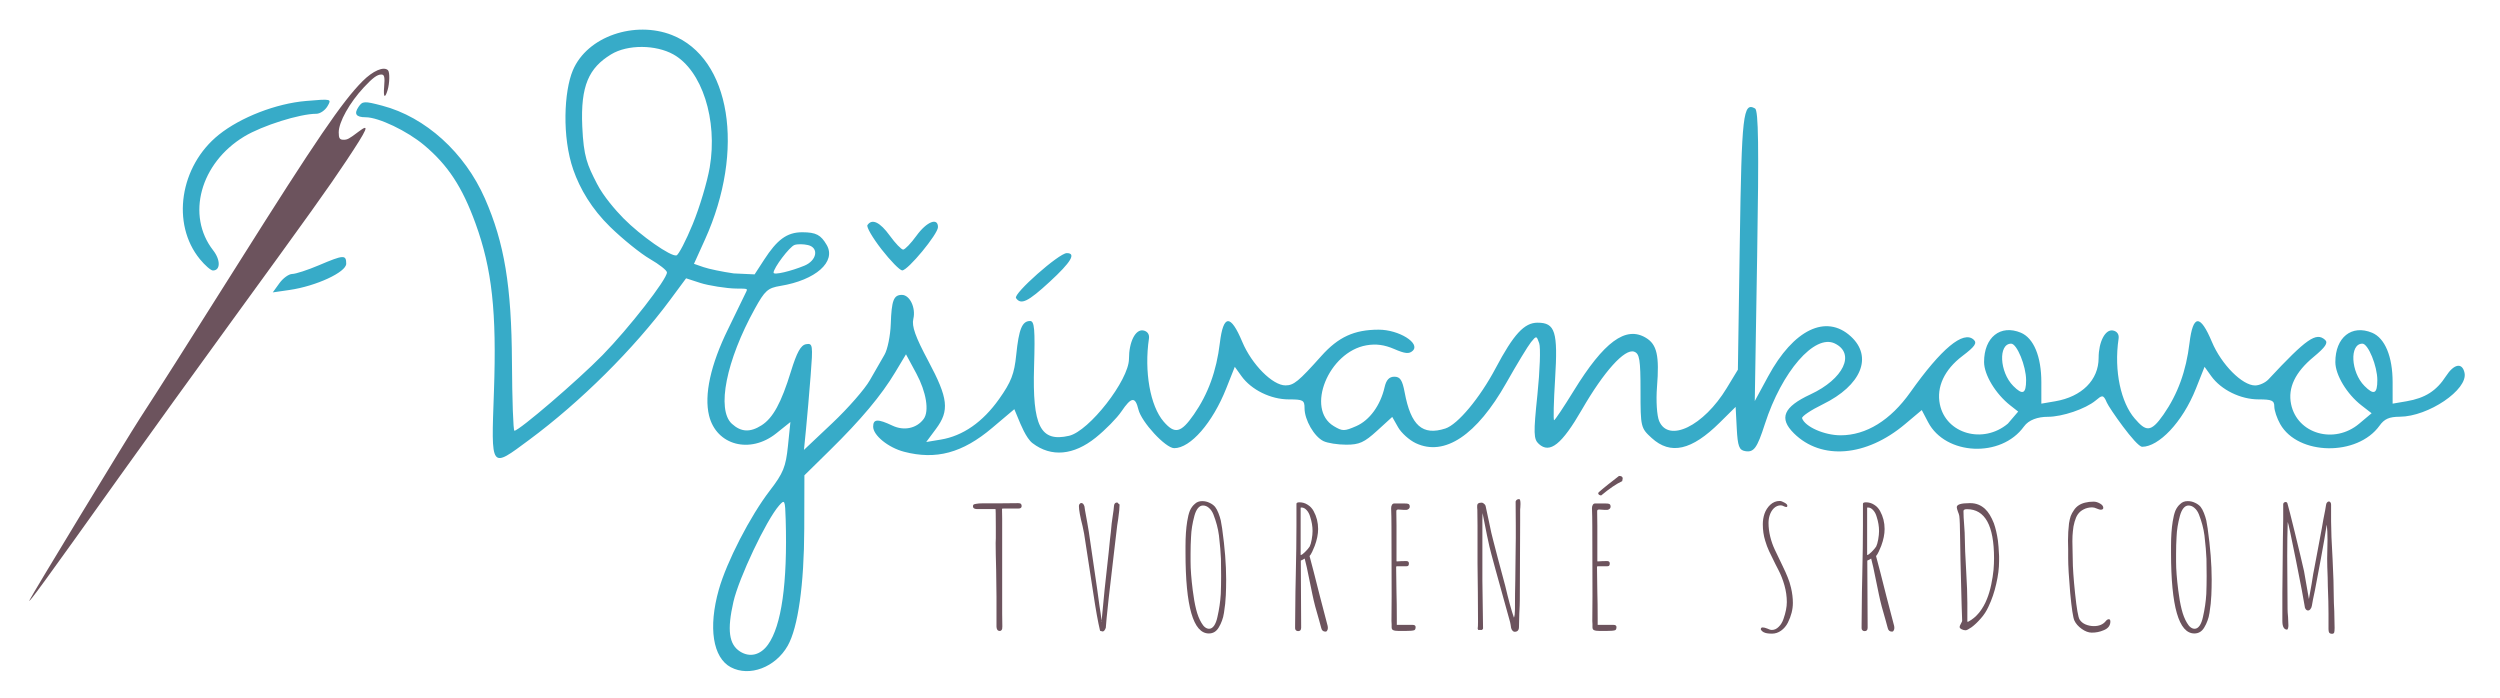 <?xml version="1.0" encoding="UTF-8" standalone="no"?>

<svg
        xmlns="http://www.w3.org/2000/svg"
        viewBox="0 0 180.6 60"
        version="1.1"
        id="svg8"
        width="215"
        height="60">
    <g
            id="layer1"
            transform="translate(0,-237)">
        <g
                id="g3756"
                style="fill:#55ddff"
                transform="matrix(2.048,0,0,2.048,-81.252,132.036)">
            <g
                    id="g827"
                    transform="translate(-7.25)">
                <g
                        aria-label="TVORENÉ SRDCOM"
                        transform="matrix(0.488,0,0,0.488,39.669,-64.463)"
                        style="font-style:normal;font-variant:normal;font-weight:normal;font-stretch:normal;font-size:14.451px;line-height:1.25;font-family:'Amatic SC';-inkscape-font-specification:'Amatic SC, Normal';font-variant-ligatures:normal;font-variant-caps:normal;font-variant-numeric:normal;font-feature-settings:normal;text-align:start;letter-spacing:0px;word-spacing:0.542px;writing-mode:lr-tb;text-anchor:start;fill:#6c535d;fill-opacity:1;stroke:none;stroke-width:0.542"
                        id="text3908">
                    <path
                            d="m 83.693,291.414 q -0.145,0 -0.217,-0.101 -0.072,-0.116 -0.072,-0.275 v -1.286 -1.286 l -0.029,-2.312 q -0.043,-1.546 -0.043,-2.312 l 0.014,-0.419 v -0.939 q 0,-1.561 -0.029,-1.561 h -1.633 q -0.116,0 -0.217,-0.058 -0.087,-0.058 -0.087,-0.159 0,-0.116 0.043,-0.159 0.043,-0.043 0.231,-0.072 0.202,-0.043 0.578,-0.043 h 1.445 l 1.59,-0.015 q 0.173,0 0.231,0.058 0.072,0.058 0.072,0.188 0,0.217 -0.275,0.217 h -0.65 -0.636 l -0.13,0.015 0.014,0.838 v 1.127 5.867 1.199 l 0.014,1.069 v 0.029 q 0,0.116 -0.014,0.202 -0.014,0.072 -0.058,0.116 -0.043,0.072 -0.145,0.072 z"
                            style="font-style:normal;font-variant:normal;font-weight:normal;font-stretch:normal;font-size:14.451px;line-height:1.25;font-family:'Amatic SC';-inkscape-font-specification:'Amatic SC, Normal';font-variant-ligatures:normal;font-variant-caps:normal;font-variant-numeric:normal;font-feature-settings:normal;text-align:start;word-spacing:0.542px;writing-mode:lr-tb;text-anchor:start;fill:#6c535d;fill-opacity:1;stroke-width:0.542"
                            id="path825" />
                    <path
                            d="m 92.477,291.443 q -0.173,-0.043 -0.159,-0.043 -0.26,-1.069 -0.578,-3.194 l -0.795,-5.159 -0.13,-0.636 q -0.318,-1.243 -0.318,-1.749 0,-0.101 0.058,-0.173 0.072,-0.087 0.145,-0.087 0.043,0 0.101,0.029 0.072,0.029 0.13,0.159 0.058,0.116 0.058,0.217 l 0.029,0.202 0.202,1.113 0.13,0.766 0.723,4.957 0.188,1.373 q 0.116,0.694 0.188,1.315 l 0.101,-1.026 0.159,-1.662 0.347,-3.165 q 0.13,-1.344 0.188,-1.763 l 0.072,-0.751 0.101,-0.723 q 0.072,-0.434 0.101,-0.809 0.029,-0.275 0.275,-0.275 l 0.087,0.058 h -0.029 l 0.145,0.116 q 0,0.419 -0.116,1.228 l -0.087,0.564 -0.043,0.361 q -0.188,1.575 -0.231,1.965 -0.217,1.835 -0.462,3.974 -0.231,2.139 -0.246,2.515 -0.116,0.318 -0.275,0.318 z m -0.014,-0.824 -0.014,-0.043 -0.029,0.043 z"
                            style="font-style:normal;font-variant:normal;font-weight:normal;font-stretch:normal;font-size:14.451px;line-height:1.25;font-family:'Amatic SC';-inkscape-font-specification:'Amatic SC, Normal';font-variant-ligatures:normal;font-variant-caps:normal;font-variant-numeric:normal;font-feature-settings:normal;text-align:start;word-spacing:0.542px;writing-mode:lr-tb;text-anchor:start;fill:#6c535d;fill-opacity:1;stroke-width:0.542"
                            id="path827" />
                    <path
                            d="m 101.678,291.63 q -2.009,0 -2.009,-6.951 v -0.578 q 0,-1.214 0.145,-2.11 0.087,-0.564 0.231,-0.925 0.159,-0.361 0.419,-0.578 0.246,-0.246 0.636,-0.246 0.347,0 0.636,0.145 0.289,0.13 0.477,0.347 0.159,0.202 0.289,0.535 0.13,0.332 0.202,0.636 l 0.116,0.679 q 0.347,2.471 0.347,4.379 v 0.043 q 0,0.723 -0.029,1.33 -0.029,0.723 -0.159,1.517 -0.058,0.39 -0.173,0.679 -0.101,0.289 -0.275,0.578 -0.303,0.52 -0.853,0.52 z m 0.029,-0.405 q 0.231,0 0.419,-0.26 0.188,-0.275 0.289,-0.751 0.231,-1.012 0.289,-1.98 0.029,-0.78 0.029,-1.517 v -0.058 l -0.014,-1.445 q -0.029,-0.78 -0.173,-2.023 -0.116,-0.882 -0.477,-1.806 -0.145,-0.361 -0.39,-0.564 -0.231,-0.202 -0.506,-0.202 -0.246,0 -0.434,0.231 -0.188,0.231 -0.303,0.65 -0.26,0.968 -0.289,1.792 -0.043,0.708 -0.043,1.46 v 0.708 q 0,0.968 0.188,2.457 0.116,0.939 0.289,1.633 0.173,0.694 0.462,1.171 0.289,0.506 0.665,0.506 z"
                            style="font-style:normal;font-variant:normal;font-weight:normal;font-stretch:normal;font-size:14.451px;line-height:1.25;font-family:'Amatic SC';-inkscape-font-specification:'Amatic SC, Normal';font-variant-ligatures:normal;font-variant-caps:normal;font-variant-numeric:normal;font-feature-settings:normal;text-align:start;word-spacing:0.542px;writing-mode:lr-tb;text-anchor:start;fill:#6c535d;fill-opacity:1;stroke-width:0.542"
                            id="path829" />
                    <path
                            d="m 111.716,291.471 q -0.289,0 -0.361,-0.289 l -0.173,-0.636 q -0.405,-1.344 -0.593,-2.269 -0.116,-0.506 -0.289,-1.402 -0.202,-1.041 -0.376,-1.691 l -0.145,0.087 -0.188,0.087 0.029,5.564 v 0.217 q 0,0.289 -0.26,0.289 -0.116,0 -0.188,-0.072 -0.072,-0.072 -0.072,-0.173 v -0.217 l 0.029,-2.919 0.029,-1.402 q 0.058,-2.529 0.058,-4.307 v -1.864 q 0,-0.13 0.26,-0.13 0.376,0 0.694,0.202 0.332,0.202 0.52,0.549 0.39,0.708 0.39,1.546 0,0.665 -0.289,1.445 -0.087,0.217 -0.217,0.506 -0.13,0.275 -0.231,0.376 0.303,1.113 0.882,3.425 l 0.679,2.601 q 0.015,0.043 0.015,0.159 0,0.13 -0.058,0.217 -0.043,0.101 -0.145,0.101 z m -2.139,-6.59 q 0.116,0 0.39,-0.275 0.275,-0.275 0.39,-0.462 0.101,-0.202 0.173,-0.607 0.072,-0.405 0.072,-0.723 0,-0.593 -0.202,-1.214 -0.101,-0.361 -0.303,-0.578 -0.202,-0.231 -0.448,-0.231 h -0.029 q -0.014,0.014 -0.043,0.014 z"
                            style="font-style:normal;font-variant:normal;font-weight:normal;font-stretch:normal;font-size:14.451px;line-height:1.25;font-family:'Amatic SC';-inkscape-font-specification:'Amatic SC, Normal';font-variant-ligatures:normal;font-variant-caps:normal;font-variant-numeric:normal;font-feature-settings:normal;text-align:start;word-spacing:0.542px;writing-mode:lr-tb;text-anchor:start;fill:#6c535d;fill-opacity:1;stroke-width:0.542"
                            id="path831" />
                    <path
                            d="m 118.027,291.414 q -0.347,0 -0.491,-0.072 -0.13,-0.058 -0.13,-0.246 v -0.275 q -0.014,-0.116 -0.014,-0.26 v -0.029 l 0.014,-2.11 -0.014,-5.968 q 0,-0.925 -0.029,-1.604 0,-0.173 0.072,-0.289 0.072,-0.116 0.188,-0.116 h 0.896 q 0.202,0 0.303,0.029 0.145,0.043 0.145,0.246 0,0.116 -0.087,0.188 -0.087,0.072 -0.188,0.087 h -0.246 l -0.231,-0.015 -0.231,-0.015 q -0.101,0 -0.145,0.043 -0.029,0.029 -0.029,0.13 0,0.679 0.015,1.228 v 1.228 1.806 q 0,0.029 0.029,0.029 h 0.014 0.014 q 0.361,-0.029 0.78,-0.029 0.231,0 0.231,0.202 0,0.145 -0.058,0.202 -0.043,0.043 -0.159,0.043 h -0.824 q -0.058,0 -0.058,0.072 l 0.029,2.139 q 0.029,0.997 0.029,2.298 v 0.535 h 0.621 0.607 0.13 q 0.26,0 0.26,0.188 0,0.231 -0.13,0.275 -0.173,0.058 -0.708,0.058 z"
                            style="font-style:normal;font-variant:normal;font-weight:normal;font-stretch:normal;font-size:14.451px;line-height:1.25;font-family:'Amatic SC';-inkscape-font-specification:'Amatic SC, Normal';font-variant-ligatures:normal;font-variant-caps:normal;font-variant-numeric:normal;font-feature-settings:normal;text-align:start;word-spacing:0.542px;writing-mode:lr-tb;text-anchor:start;fill:#6c535d;fill-opacity:1;stroke-width:0.542"
                            id="path833" />
                    <path
                            d="m 127.991,291.486 q -0.101,0 -0.188,-0.101 -0.087,-0.101 -0.116,-0.231 l -0.043,-0.275 q -0.043,-0.173 -0.043,-0.217 -1.619,-5.795 -1.778,-6.503 -0.13,-0.52 -0.593,-2.89 -0.015,0.087 -0.015,0.593 v 5.231 l 0.029,2.067 0.029,2.052 -0.087,0.116 h -0.332 l -0.043,-0.116 q 0.029,-0.145 0.029,-0.578 l -0.014,-2.515 -0.029,-2.515 v -1.893 -1.373 q -0.015,-0.607 -0.015,-1.358 0,-0.087 -0.014,-0.159 v -0.145 q 0,-0.173 0.087,-0.231 0.101,-0.072 0.303,-0.072 0.087,0 0.188,0.087 0.116,0.087 0.145,0.188 l 0.303,1.416 q 0.202,1.012 0.347,1.532 0.303,1.199 1.04,3.931 0.419,1.792 0.751,2.746 0.087,-0.217 0.087,-0.694 0,-1.402 0.029,-2.515 l 0.029,-2.515 q 0,-0.621 0.014,-1.127 v -1.113 l -0.014,-2.038 q 0.072,-0.202 0.303,-0.202 0.116,0 0.116,0.419 0,0.188 -0.014,0.303 0,0.116 -0.015,0.173 0,0.043 0,0.058 v 0.925 q 0,1.922 -0.015,3.425 -0.014,1.517 -0.014,3.411 0,0.361 -0.043,1.142 l -0.029,1.142 q 0,0.419 -0.376,0.419 z"
                            style="font-style:normal;font-variant:normal;font-weight:normal;font-stretch:normal;font-size:14.451px;line-height:1.25;font-family:'Amatic SC';-inkscape-font-specification:'Amatic SC, Normal';font-variant-ligatures:normal;font-variant-caps:normal;font-variant-numeric:normal;font-feature-settings:normal;text-align:start;word-spacing:0.542px;writing-mode:lr-tb;text-anchor:start;fill:#6c535d;fill-opacity:1;stroke-width:0.542"
                            id="path835" />
                    <path
                            d="m 135.309,291.414 q -0.347,0 -0.491,-0.072 -0.13,-0.058 -0.13,-0.246 v -0.275 q -0.014,-0.116 -0.014,-0.26 v -0.029 l 0.014,-2.11 -0.014,-5.968 q 0,-0.925 -0.029,-1.604 0,-0.173 0.072,-0.289 0.072,-0.116 0.188,-0.116 h 0.896 q 0.202,0 0.303,0.029 0.145,0.043 0.145,0.246 0,0.116 -0.087,0.188 -0.087,0.072 -0.188,0.087 h -0.246 l -0.231,-0.015 -0.231,-0.015 q -0.101,0 -0.145,0.043 -0.029,0.029 -0.029,0.13 0,0.679 0.015,1.228 v 1.228 1.806 q 0,0.029 0.029,0.029 h 0.015 0.015 q 0.361,-0.029 0.78,-0.029 0.231,0 0.231,0.202 0,0.145 -0.058,0.202 -0.043,0.043 -0.159,0.043 h -0.824 q -0.058,0 -0.058,0.072 l 0.029,2.139 q 0.029,0.997 0.029,2.298 v 0.535 h 0.621 0.607 0.13 q 0.26,0 0.26,0.188 0,0.231 -0.13,0.275 -0.173,0.058 -0.708,0.058 z m 0.13,-11.662 q -0.101,0 -0.188,-0.058 -0.072,-0.058 -0.072,-0.145 0,-0.043 0.405,-0.376 l 0.462,-0.376 0.39,-0.303 q 0.491,-0.376 0.535,-0.419 0.318,0 0.318,0.217 l -0.043,0.231 q -0.751,0.347 -1.806,1.228 z"
                            style="font-style:normal;font-variant:normal;font-weight:normal;font-stretch:normal;font-size:14.451px;line-height:1.25;font-family:'Amatic SC';-inkscape-font-specification:'Amatic SC, Normal';font-variant-ligatures:normal;font-variant-caps:normal;font-variant-numeric:normal;font-feature-settings:normal;text-align:start;word-spacing:0.542px;writing-mode:lr-tb;text-anchor:start;fill:#6c535d;fill-opacity:1;stroke-width:0.542"
                            id="path837" />
                    <path
                            d="m 150.126,291.645 q -0.26,0 -0.405,-0.029 -0.13,-0.014 -0.289,-0.087 -0.173,-0.087 -0.26,-0.246 0,-0.173 0.159,-0.173 0.159,0 0.405,0.101 0.231,0.116 0.39,0.116 0.318,0 0.578,-0.26 0.275,-0.26 0.419,-0.679 0.289,-0.824 0.289,-1.46 0,-0.708 -0.202,-1.431 -0.202,-0.723 -0.535,-1.358 -0.072,-0.159 -0.246,-0.477 -0.361,-0.723 -0.549,-1.127 -0.188,-0.405 -0.332,-0.896 -0.202,-0.65 -0.202,-1.402 0,-0.477 0.145,-0.91 0.159,-0.448 0.491,-0.766 0.361,-0.332 0.809,-0.332 0.173,0 0.419,0.145 0.246,0.13 0.246,0.26 0,0.116 -0.087,0.116 -0.087,0 -0.231,-0.072 -0.13,-0.072 -0.246,-0.072 -0.332,0 -0.593,0.246 -0.246,0.246 -0.361,0.607 -0.101,0.303 -0.101,0.665 0,0.564 0.145,1.171 0.145,0.593 0.39,1.113 l 0.506,1.055 0.145,0.303 q 0.303,0.621 0.462,1.026 0.173,0.405 0.289,0.91 0.159,0.679 0.159,1.301 0,0.838 -0.434,1.705 -0.217,0.419 -0.578,0.679 -0.361,0.26 -0.795,0.26 z"
                            style="font-style:normal;font-variant:normal;font-weight:normal;font-stretch:normal;font-size:14.451px;line-height:1.25;font-family:'Amatic SC';-inkscape-font-specification:'Amatic SC, Normal';font-variant-ligatures:normal;font-variant-caps:normal;font-variant-numeric:normal;font-feature-settings:normal;text-align:start;word-spacing:0.542px;writing-mode:lr-tb;text-anchor:start;fill:#6c535d;fill-opacity:1;stroke-width:0.542"
                            id="path839" />
                    <path
                            d="m 160.462,291.471 q -0.289,0 -0.361,-0.289 l -0.173,-0.636 q -0.405,-1.344 -0.593,-2.269 -0.116,-0.506 -0.289,-1.402 -0.202,-1.041 -0.376,-1.691 l -0.145,0.087 -0.188,0.087 0.029,5.564 v 0.217 q 0,0.289 -0.26,0.289 -0.116,0 -0.188,-0.072 -0.072,-0.072 -0.072,-0.173 v -0.217 l 0.029,-2.919 0.029,-1.402 q 0.058,-2.529 0.058,-4.307 v -1.864 q 0,-0.13 0.26,-0.13 0.376,0 0.694,0.202 0.332,0.202 0.52,0.549 0.39,0.708 0.39,1.546 0,0.665 -0.289,1.445 -0.087,0.217 -0.217,0.506 -0.13,0.275 -0.231,0.376 0.303,1.113 0.882,3.425 l 0.679,2.601 q 0.015,0.043 0.015,0.159 0,0.13 -0.058,0.217 -0.043,0.101 -0.145,0.101 z m -2.139,-6.59 q 0.116,0 0.39,-0.275 0.275,-0.275 0.39,-0.462 0.101,-0.202 0.173,-0.607 0.072,-0.405 0.072,-0.723 0,-0.593 -0.202,-1.214 -0.101,-0.361 -0.303,-0.578 -0.202,-0.231 -0.448,-0.231 h -0.029 q -0.015,0.014 -0.043,0.014 z"
                            style="font-style:normal;font-variant:normal;font-weight:normal;font-stretch:normal;font-size:14.451px;line-height:1.25;font-family:'Amatic SC';-inkscape-font-specification:'Amatic SC, Normal';font-variant-ligatures:normal;font-variant-caps:normal;font-variant-numeric:normal;font-feature-settings:normal;text-align:start;word-spacing:0.542px;writing-mode:lr-tb;text-anchor:start;fill:#6c535d;fill-opacity:1;stroke-width:0.542"
                            id="path841" />
                    <path
                            d="m 166.801,291.356 q -0.173,0 -0.347,-0.087 -0.173,-0.087 -0.173,-0.202 0,-0.087 0.116,-0.289 0.116,-0.188 0.101,-0.289 l -0.043,-1.272 -0.101,-3.945 -0.029,-1.749 q -0.015,-1.604 -0.072,-2.009 -0.029,-0.159 -0.116,-0.361 -0.101,-0.275 -0.101,-0.39 0,-0.347 1.098,-0.347 h 0.072 q 0.737,0 1.272,0.506 0.419,0.39 0.751,1.228 0.231,0.665 0.347,1.488 0.058,0.434 0.101,1.33 v 0.448 q 0,0.896 -0.246,1.951 -0.231,1.04 -0.665,1.951 -0.26,0.578 -0.679,1.04 -0.405,0.462 -0.78,0.737 -0.376,0.26 -0.506,0.26 z m 0.217,-0.737 q 0.535,-0.275 0.954,-0.795 0.419,-0.535 0.665,-1.171 0.217,-0.535 0.361,-1.214 0.145,-0.694 0.202,-1.286 0.043,-0.52 0.043,-0.997 0,-4.22 -2.327,-4.22 -0.303,0 -0.303,0.159 0,0.506 0.058,1.199 0.058,0.708 0.058,1.199 0,0.795 0.116,2.76 0.101,1.705 0.101,2.746 v 1.619 z"
                            style="font-style:normal;font-variant:normal;font-weight:normal;font-stretch:normal;font-size:14.451px;line-height:1.25;font-family:'Amatic SC';-inkscape-font-specification:'Amatic SC, Normal';font-variant-ligatures:normal;font-variant-caps:normal;font-variant-numeric:normal;font-feature-settings:normal;text-align:start;word-spacing:0.542px;writing-mode:lr-tb;text-anchor:start;fill:#6c535d;fill-opacity:1;stroke-width:0.542"
                            id="path843" />
                    <path
                            d="m 177.645,291.558 q -0.405,0 -0.853,-0.318 -0.448,-0.318 -0.636,-0.723 -0.173,-0.376 -0.361,-2.384 -0.173,-2.009 -0.173,-2.991 v -0.766 q -0.014,-0.332 -0.014,-0.737 0,-0.751 0.087,-1.488 0.058,-0.361 0.145,-0.621 0.101,-0.26 0.275,-0.506 0.318,-0.491 0.954,-0.65 0.332,-0.087 0.737,-0.087 0.275,0 0.549,0.159 0.289,0.159 0.289,0.376 0,0.159 -0.231,0.159 -0.087,0 -0.332,-0.101 -0.217,-0.101 -0.39,-0.101 -0.405,0 -0.737,0.173 -0.318,0.159 -0.506,0.434 -0.159,0.231 -0.275,0.636 -0.116,0.405 -0.145,0.809 -0.043,0.361 -0.043,0.867 l 0.015,0.809 q 0.015,0.347 0.015,0.751 0,0.997 0.202,2.934 0.202,1.937 0.39,2.24 0.173,0.275 0.506,0.419 0.347,0.145 0.723,0.145 0.665,0 1.012,-0.419 0.13,-0.173 0.275,-0.173 0.13,0 0.13,0.202 0,0.26 -0.159,0.462 -0.159,0.188 -0.434,0.289 -0.462,0.202 -1.012,0.202 z"
                            style="font-style:normal;font-variant:normal;font-weight:normal;font-stretch:normal;font-size:14.451px;line-height:1.25;font-family:'Amatic SC';-inkscape-font-specification:'Amatic SC, Normal';font-variant-ligatures:normal;font-variant-caps:normal;font-variant-numeric:normal;font-feature-settings:normal;text-align:start;word-spacing:0.542px;writing-mode:lr-tb;text-anchor:start;fill:#6c535d;fill-opacity:1;stroke-width:0.542"
                            id="path845" />
                    <path
                            d="m 186.482,291.63 q -2.009,0 -2.009,-6.951 v -0.578 q 0,-1.214 0.145,-2.11 0.087,-0.564 0.231,-0.925 0.159,-0.361 0.419,-0.578 0.246,-0.246 0.636,-0.246 0.347,0 0.636,0.145 0.289,0.13 0.477,0.347 0.159,0.202 0.289,0.535 0.13,0.332 0.202,0.636 l 0.116,0.679 q 0.347,2.471 0.347,4.379 v 0.043 q 0,0.723 -0.029,1.33 -0.029,0.723 -0.159,1.517 -0.058,0.39 -0.173,0.679 -0.101,0.289 -0.275,0.578 -0.303,0.52 -0.853,0.52 z m 0.029,-0.405 q 0.231,0 0.419,-0.26 0.188,-0.275 0.289,-0.751 0.231,-1.012 0.289,-1.98 0.029,-0.78 0.029,-1.517 v -0.058 l -0.015,-1.445 q -0.029,-0.78 -0.173,-2.023 -0.116,-0.882 -0.477,-1.806 -0.145,-0.361 -0.39,-0.564 -0.231,-0.202 -0.506,-0.202 -0.246,0 -0.434,0.231 -0.188,0.231 -0.303,0.65 -0.26,0.968 -0.289,1.792 -0.043,0.708 -0.043,1.46 v 0.708 q 0,0.968 0.188,2.457 0.116,0.939 0.289,1.633 0.173,0.694 0.462,1.171 0.289,0.506 0.665,0.506 z"
                            style="font-style:normal;font-variant:normal;font-weight:normal;font-stretch:normal;font-size:14.451px;line-height:1.25;font-family:'Amatic SC';-inkscape-font-specification:'Amatic SC, Normal';font-variant-ligatures:normal;font-variant-caps:normal;font-variant-numeric:normal;font-feature-settings:normal;text-align:start;word-spacing:0.542px;writing-mode:lr-tb;text-anchor:start;fill:#6c535d;fill-opacity:1;stroke-width:0.542"
                            id="path847" />
                    <path
                            d="m 198.342,291.659 q -0.188,0 -0.26,-0.101 -0.058,-0.087 -0.058,-0.303 v -1.315 q 0,-0.983 -0.058,-2.384 -0.014,-0.26 -0.014,-0.751 -0.043,-1.026 -0.043,-1.619 l 0.015,-0.809 q 0.015,-0.361 0.015,-0.809 0,-0.39 -0.015,-0.694 -0.015,-0.217 -0.029,-0.361 0,-0.145 -0.014,-0.231 l -0.029,0.101 q -0.159,1.055 -0.477,2.775 -0.318,1.72 -0.52,2.76 -0.202,0.925 -0.26,1.315 -0.029,0.188 -0.13,0.303 -0.087,0.116 -0.202,0.116 -0.116,0 -0.202,-0.116 -0.087,-0.116 -0.101,-0.332 -0.101,-0.694 -0.737,-3.873 -0.636,-3.179 -0.708,-3.295 -0.043,1.301 -0.043,2.919 0,1.272 0.014,2.298 0.015,1.026 0.015,2.298 0,0.217 0.043,0.679 l 0.029,0.694 q 0,0.275 -0.101,0.376 -0.419,0 -0.419,-0.751 v -2.413 l 0.015,-1.46 q 0.014,-0.65 0.014,-1.474 0,-0.954 0.015,-1.705 l 0.029,-1.72 v -1.272 q 0,-0.072 0.058,-0.13 0.072,-0.058 0.145,-0.058 0.116,0 0.159,0.116 0.13,0.434 0.65,2.558 0.52,2.124 0.78,3.28 0.13,0.679 0.419,2.399 l 0.101,-0.564 q 0.043,-0.26 0.13,-0.723 0.173,-1.127 0.217,-1.272 l 0.665,-3.541 0.13,-0.751 0.159,-0.809 0.072,-0.434 q 0.015,-0.145 0.087,-0.217 0.072,-0.087 0.159,-0.087 0.072,0 0.13,0.072 0.058,0.072 0.058,0.202 v 1.431 q 0,1.084 0.13,3.28 0.101,2.023 0.101,3.252 0,0.39 0.043,1.199 0.029,1.041 0.029,1.445 0,0.318 -0.043,0.419 -0.058,0.087 -0.159,0.087 z"
                            style="font-style:normal;font-variant:normal;font-weight:normal;font-stretch:normal;font-size:14.451px;line-height:1.25;font-family:'Amatic SC';-inkscape-font-specification:'Amatic SC, Normal';font-variant-ligatures:normal;font-variant-caps:normal;font-variant-numeric:normal;font-feature-settings:normal;text-align:start;word-spacing:0.542px;writing-mode:lr-tb;text-anchor:start;fill:#6c535d;fill-opacity:1;stroke-width:0.542"
                            id="path849" />
                </g>
                <path
                        id="path3758"
                        d="m 69.217,79.273 c -0.759,-0.403 -0.956,-1.669 -0.508,-3.258 0.33,-1.171 1.318,-3.089 2.144,-4.163 0.563,-0.732 0.67,-0.996 0.759,-1.865 l 0.104,-1.013 -0.594,0.475 c -1.097,0.878 -2.514,0.505 -2.821,-0.743 -0.214,-0.87 0.064,-2.141 0.797,-3.633 0.369,-0.751 0.72,-1.474 0.765,-1.575 0.058,-0.129 0.062,-0.125 -0.432,-0.129 -0.384,-0.004 -1.165,-0.127 -1.495,-0.235 l -0.6,-0.195 -0.664,0.897 c -1.535,2.072 -3.768,4.29 -5.929,5.889 -1.637,1.212 -1.593,1.273 -1.476,-2.036 0.118,-3.342 -0.08,-5.144 -0.773,-7.052 -0.557,-1.533 -1.156,-2.446 -2.156,-3.287 -0.711,-0.598 -1.917,-1.174 -2.458,-1.174 -0.405,0 -0.501,-0.141 -0.297,-0.439 0.166,-0.242 0.238,-0.246 0.993,-0.047 1.816,0.477 3.465,1.969 4.313,3.902 0.817,1.861 1.117,3.676 1.134,6.859 0.009,1.589 0.055,2.889 0.103,2.889 0.198,6.6e-5 2.656,-2.109 3.698,-3.172 1.11,-1.133 2.708,-3.186 2.708,-3.477 -1.57e-4,-0.083 -0.32,-0.336 -0.71,-0.561 -0.39,-0.225 -1.145,-0.833 -1.676,-1.351 -0.776,-0.757 -1.268,-1.599 -1.545,-2.393 -0.485,-1.39 -0.388,-3.304 -0.024,-4.172 0.607,-1.451 2.618,-2.096 4.161,-1.492 2.466,0.965 3.092,4.826 1.391,8.588 L 67.667,62.331 l 0.402,0.139 c 0.221,0.077 0.79,0.195 1.265,0.263 l 0.879,0.041 0.404,-0.622 c 0.529,-0.814 0.939,-1.15 1.602,-1.147 0.575,0.003 0.775,0.108 1.023,0.537 0.405,0.702 -0.465,1.471 -1.941,1.715 -0.538,0.089 -0.654,0.192 -1.081,0.964 -1.2,2.169 -1.612,4.233 -0.962,4.826 0.385,0.352 0.767,0.371 1.248,0.064 0.48,-0.307 0.827,-0.943 1.231,-2.257 0.249,-0.809 0.416,-1.11 0.637,-1.148 0.281,-0.049 0.293,0.031 0.192,1.315 -0.059,0.752 -0.146,1.763 -0.194,2.245 l -0.087,0.878 1.195,-1.128 c 0.657,-0.62 1.365,-1.43 1.573,-1.8 0.208,-0.37 0.484,-0.849 0.613,-1.066 0.129,-0.217 0.248,-0.801 0.265,-1.299 0.033,-0.985 0.121,-1.216 0.466,-1.216 0.333,0 0.593,0.544 0.481,1.009 -0.073,0.305 0.084,0.748 0.631,1.772 0.835,1.566 0.893,2.076 0.319,2.847 l -0.409,0.55 0.61,-0.101 c 0.928,-0.153 1.764,-0.734 2.45,-1.703 0.508,-0.717 0.639,-1.054 0.72,-1.857 0.11,-1.084 0.248,-1.42 0.583,-1.42 0.182,0 0.212,0.352 0.166,1.914 -0.075,2.506 0.266,3.182 1.467,2.907 0.844,-0.193 2.518,-2.341 2.518,-3.231 0,-0.716 0.272,-1.255 0.602,-1.193 0.172,0.032 0.264,0.164 0.237,0.34 -0.205,1.377 0.052,2.831 0.616,3.485 0.468,0.543 0.728,0.483 1.269,-0.295 0.6,-0.863 0.95,-1.824 1.092,-3.001 0.146,-1.209 0.449,-1.225 0.942,-0.05 0.397,0.946 1.272,1.828 1.813,1.828 0.349,0 0.549,-0.164 1.508,-1.236 0.714,-0.798 1.382,-1.104 2.408,-1.104 0.85,0 1.768,0.572 1.426,0.888 -0.149,0.139 -0.319,0.122 -0.777,-0.077 -0.407,-0.176 -0.761,-0.224 -1.16,-0.155 -1.596,0.273 -2.57,2.679 -1.375,3.394 0.366,0.219 0.439,0.219 0.941,5.85e-4 0.561,-0.244 1.019,-0.872 1.193,-1.637 0.069,-0.305 0.195,-0.439 0.41,-0.439 0.242,0 0.336,0.144 0.432,0.658 0.26,1.395 0.746,1.827 1.707,1.518 0.521,-0.167 1.447,-1.277 2.111,-2.529 0.758,-1.43 1.204,-1.915 1.762,-1.915 0.743,0 0.86,0.378 0.737,2.368 -0.059,0.95 -0.078,1.727 -0.042,1.727 0.036,0 0.406,-0.554 0.823,-1.231 1.27,-2.065 2.183,-2.737 3.029,-2.231 0.468,0.279 0.574,0.747 0.469,2.07 -0.045,0.577 -0.005,1.203 0.091,1.429 0.397,0.926 1.87,0.208 2.835,-1.382 l 0.471,-0.776 0.08,-5.368 c 0.08,-5.369 0.139,-5.884 0.641,-5.601 0.142,0.08 0.164,1.606 0.088,6.196 l -0.1,6.09 0.564,-1.041 c 1.064,-1.963 2.429,-2.623 3.467,-1.676 0.94,0.857 0.445,2.061 -1.172,2.852 -0.506,0.247 -0.898,0.512 -0.872,0.587 0.123,0.357 0.935,0.716 1.618,0.716 1.073,0 2.094,-0.63 2.928,-1.807 1.302,-1.837 2.226,-2.605 2.659,-2.209 0.155,0.141 0.054,0.287 -0.474,0.687 -0.755,0.572 -1.095,1.302 -0.945,2.029 0.255,1.238 1.818,1.682 2.855,0.81 l 0.433,-0.506 -0.333,-0.261 c -0.608,-0.477 -1.098,-1.278 -1.099,-1.82 -0.001,-1.039 0.686,-1.588 1.543,-1.232 0.54,0.225 0.862,0.999 0.862,2.077 V 68.202 l 0.585,-0.1 c 1.116,-0.191 1.82,-0.894 1.82,-1.817 0,-0.681 0.279,-1.216 0.602,-1.155 0.172,0.032 0.264,0.164 0.237,0.34 -0.205,1.377 0.11,2.699 0.674,3.353 0.468,0.543 0.671,0.615 1.211,-0.162 0.6,-0.863 0.95,-1.824 1.092,-3.001 0.146,-1.209 0.449,-1.225 0.942,-0.05 0.397,0.946 1.272,1.828 1.813,1.828 0.178,0 0.43,-0.115 0.562,-0.256 1.601,-1.716 2.005,-1.997 2.379,-1.656 0.134,0.122 0.01,0.305 -0.478,0.709 -0.78,0.644 -1.093,1.3 -0.952,1.988 0.257,1.25 1.816,1.698 2.858,0.822 l 0.524,-0.44 -0.424,-0.328 c -0.611,-0.472 -1.098,-1.278 -1.099,-1.82 -0.001,-1.039 0.686,-1.588 1.543,-1.232 0.54,0.225 0.862,0.999 0.862,2.077 V 68.202 l 0.585,-0.1 c 0.78,-0.133 1.255,-0.436 1.654,-1.053 0.339,-0.524 0.686,-0.586 0.781,-0.14 0.15,0.704 -1.522,1.836 -2.72,1.842 -0.445,0.003 -0.646,0.091 -0.85,0.376 -0.93,1.295 -3.421,1.255 -4.17,-0.066 -0.137,-0.241 -0.248,-0.573 -0.248,-0.738 0,-0.254 -0.102,-0.3 -0.662,-0.3 -0.758,0 -1.574,-0.401 -1.988,-0.979 l -0.279,-0.389 -0.36,0.908 c -0.572,1.442 -1.575,2.45 -2.258,2.45 -0.256,0 -1.394,-1.638 -1.485,-1.855 -0.152,-0.366 -0.21,-0.303 -0.472,-0.087 -0.429,0.354 -1.398,0.683 -2.011,0.683 -0.41,0 -0.797,0.127 -0.997,0.406 -0.959,1.335 -3.297,1.214 -4.026,-0.181 l -0.266,-0.508 -0.704,0.592 c -1.629,1.37 -3.512,1.525 -4.665,0.384 -0.64,-0.634 -0.44,-1.106 0.694,-1.634 1.391,-0.647 1.9,-1.711 1.025,-2.138 -0.846,-0.413 -2.228,1.178 -2.937,3.379 -0.329,1.021 -0.463,1.205 -0.833,1.14 -0.25,-0.043 -0.31,-0.207 -0.349,-0.955 l -0.047,-0.902 -0.666,0.659 c -1.183,1.171 -2.066,1.371 -2.859,0.648 -0.459,-0.419 -0.469,-0.459 -0.469,-1.979 0,-1.318 -0.041,-1.566 -0.269,-1.646 -0.395,-0.138 -1.267,0.83 -2.192,2.432 -0.845,1.464 -1.347,1.865 -1.809,1.443 -0.222,-0.202 -0.229,-0.442 -0.06,-2.065 0.105,-1.01 0.139,-1.984 0.076,-2.164 -0.112,-0.321 -0.119,-0.322 -0.345,-0.045 -0.127,0.156 -0.593,0.925 -1.036,1.708 -1.245,2.202 -2.595,3.103 -3.801,2.534 -0.274,-0.129 -0.608,-0.43 -0.744,-0.669 l -0.246,-0.434 -0.639,0.583 c -0.535,0.488 -0.744,0.583 -1.29,0.583 -0.359,0 -0.791,-0.068 -0.96,-0.151 -0.39,-0.19 -0.793,-0.891 -0.793,-1.378 0,-0.34 -0.059,-0.373 -0.662,-0.373 -0.758,0 -1.574,-0.401 -1.988,-0.979 l -0.279,-0.389 -0.36,0.908 c -0.572,1.442 -1.5,2.508 -2.184,2.508 -0.363,0 -1.376,-1.096 -1.504,-1.626 -0.133,-0.552 -0.296,-0.532 -0.714,0.086 -0.189,0.279 -0.674,0.773 -1.078,1.097 -0.925,0.743 -1.869,0.835 -2.656,0.231 -0.271,-0.208 -0.511,-0.822 -0.6,-1.036 l -0.162,-0.389 -0.933,0.788 c -1.245,1.052 -2.354,1.351 -3.699,0.999 -0.661,-0.173 -1.296,-0.689 -1.296,-1.053 0,-0.326 0.191,-0.336 0.811,-0.043 0.487,0.23 1.02,0.115 1.311,-0.282 0.24,-0.328 0.11,-1.128 -0.309,-1.909 L 76.57,66.13 76.12,66.88 c -0.586,0.977 -1.437,1.993 -2.752,3.285 l -1.064,1.046 -0.006,2.245 c -0.006,2.345 -0.261,4.148 -0.695,4.913 -0.513,0.905 -1.605,1.318 -2.386,0.903 z m 1.557,-0.95 c 0.569,-0.792 0.823,-2.584 0.744,-5.254 -0.024,-0.829 -0.04,-0.861 -0.281,-0.585 -0.54,0.62 -1.685,3.036 -1.914,4.039 -0.27,1.183 -0.19,1.788 0.278,2.087 0.409,0.261 0.858,0.151 1.173,-0.288 z M 123.606,67.214 c 0,-0.591 -0.385,-1.531 -0.627,-1.531 -0.549,0 -0.491,1.193 0.086,1.775 0.397,0.4 0.541,0.335 0.541,-0.244 z m 14.749,0 c 0,-0.591 -0.385,-1.531 -0.627,-1.531 -0.549,0 -0.491,1.193 0.086,1.775 0.397,0.4 0.541,0.335 0.541,-0.244 z M 72.303,62.409 c 0.526,-0.218 0.621,-0.754 0.153,-0.866 -0.189,-0.045 -0.444,-0.047 -0.566,-0.005 -0.211,0.074 -0.881,0.964 -0.881,1.164 0,0.116 0.748,-0.067 1.294,-0.294 z M 67.616,60.66 c 0.288,-0.7 0.608,-1.769 0.712,-2.377 0.342,-2.005 -0.326,-4.079 -1.529,-4.748 -0.729,-0.405 -1.915,-0.428 -2.619,0.004 -0.919,0.564 -1.281,1.301 -1.204,3.024 0.057,1.279 0.208,1.606 0.619,2.408 0.264,0.515 0.774,1.108 1.115,1.453 0.718,0.727 1.989,1.616 2.222,1.553 0.088,-0.024 0.396,-0.616 0.684,-1.316 z m 13.574,3.107 c -0.122,-0.18 1.807,-1.886 2.131,-1.886 0.407,0 0.184,0.375 -0.714,1.202 -0.916,0.844 -1.212,0.987 -1.418,0.684 z M 50.258,63.145 c 0.153,-0.213 0.396,-0.388 0.54,-0.389 0.144,-7.9e-4 0.648,-0.165 1.12,-0.366 1.04,-0.442 1.146,-0.448 1.146,-0.064 0,0.355 -1.267,0.942 -2.384,1.103 l -0.7,0.101 z m -3.338,-1.009 c -1.215,-1.484 -0.845,-3.913 0.796,-5.227 0.915,-0.733 2.406,-1.311 3.66,-1.417 1.074,-0.092 1.083,-0.089 0.9,0.223 -0.102,0.173 -0.312,0.315 -0.466,0.315 -0.695,0 -2.265,0.494 -3.025,0.952 -1.849,1.115 -2.451,3.318 -1.308,4.783 0.316,0.405 0.31,0.846 -0.011,0.846 -0.086,0 -0.332,-0.214 -0.546,-0.475 z m 28.624,-0.413 c -0.377,-0.484 -0.644,-0.943 -0.592,-1.02 0.192,-0.283 0.525,-0.125 0.938,0.445 0.233,0.322 0.486,0.585 0.561,0.585 0.075,0 0.328,-0.263 0.561,-0.585 0.427,-0.589 0.901,-0.778 0.901,-0.359 0,0.292 -1.265,1.823 -1.502,1.818 -0.1,-0.002 -0.49,-0.4 -0.867,-0.884 z"
                        style="fill:#37abc8;fill-opacity:1;stroke-width:0.153" />
                <path
                        id="path4658"
                        d="m 39.764,76.456 c 0.079,-0.189 4.098,-6.807 4.639,-7.64 0.844,-1.3 1.904,-2.969 4.141,-6.52 3.253,-5.164 4.353,-6.778 5.204,-7.633 0.438,-0.44 0.895,-0.637 1.07,-0.461 0.079,0.079 0.071,0.541 -0.016,0.832 -0.112,0.376 -0.183,0.314 -0.146,-0.128 0.035,-0.422 0.012,-0.525 -0.119,-0.525 -0.171,0 -0.358,0.137 -0.731,0.537 -0.603,0.647 -1.057,1.46 -1.057,1.891 0,0.252 0.04,0.312 0.207,0.312 0.157,0 0.227,-0.038 0.633,-0.345 0.481,-0.364 0.384,-0.135 -0.515,1.219 -0.755,1.137 -1.547,2.244 -4.83,6.756 -1.456,2.001 -3.55,4.903 -4.653,6.449 -3.206,4.494 -3.919,5.473 -3.827,5.254 z"
                        style="fill:#6c535d;fill-opacity:1;stroke-width:0.047" />
            </g>
        </g>
    </g>
</svg>

